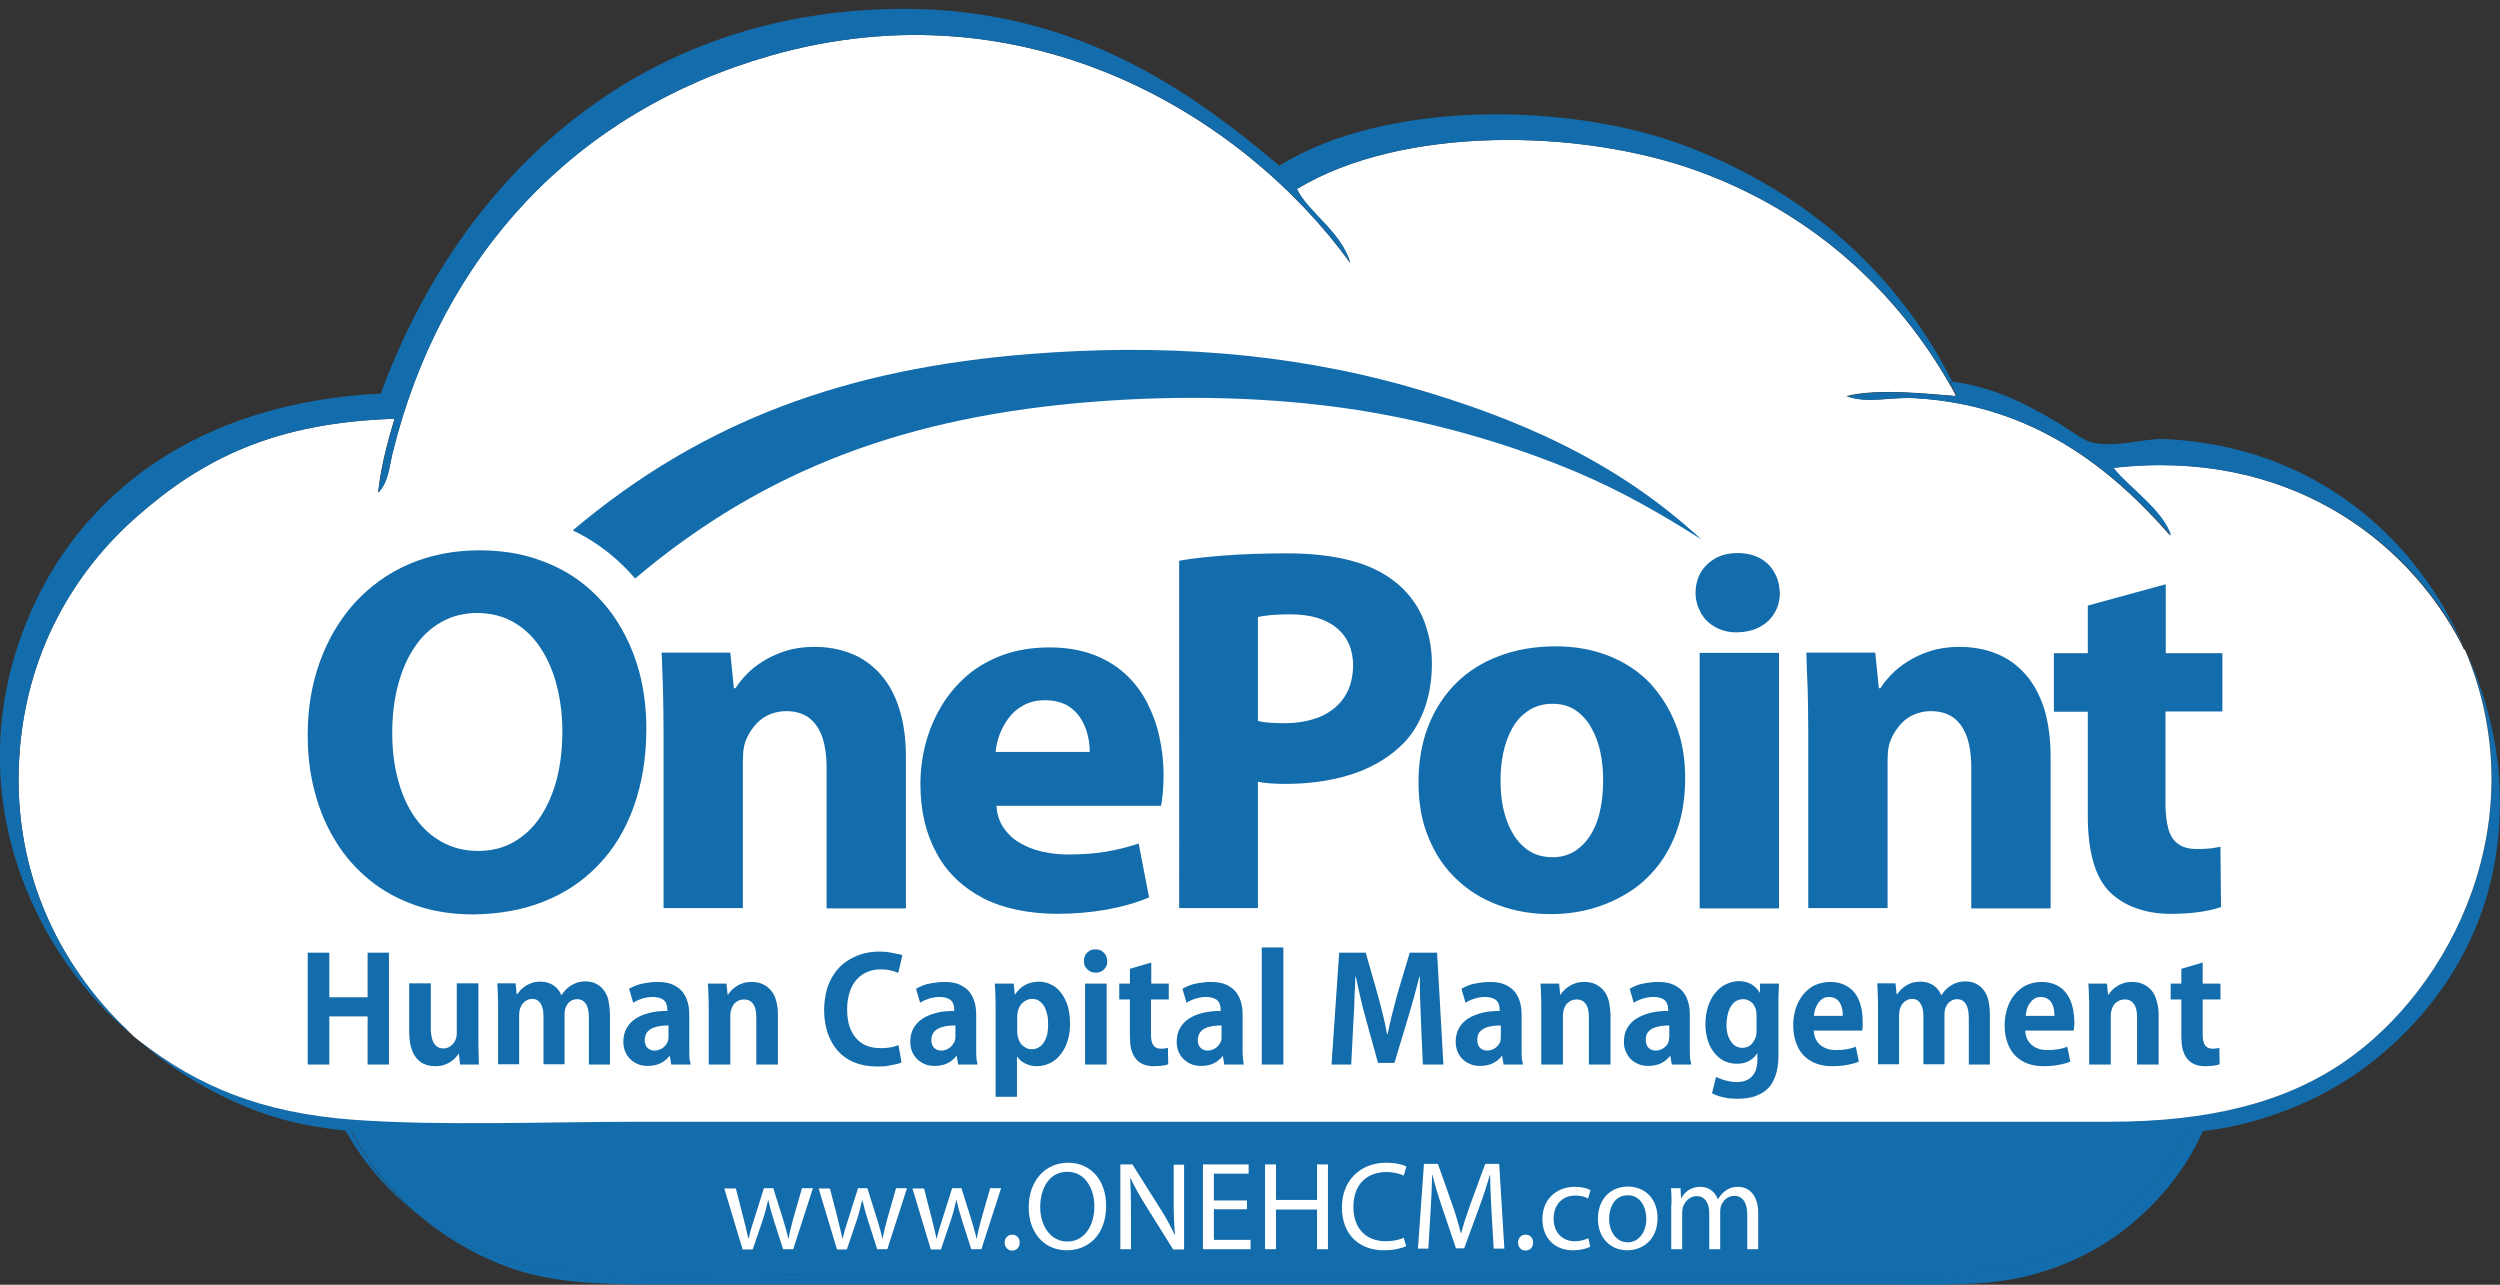 <svg xmlns="http://www.w3.org/2000/svg" version="1" viewBox="0 0 914 469.7">
  <rect x="0" y="0" width="914" height="469.7" fill="#333333" stroke="none"/>
  <switch>
    <g>
      <g fill="#136CAB">
        <path d="M812.8 370.2c2.2 36.2-14.5 61.8-34.5 78.1-10.5 8.5-23.3 14.9-37.9 18.4-15.5 3.7-33.2 2.9-53.4 2.9H237.8c-19.2 0-36.1-.8-50.5-5.8-12.9-4.5-25.7-11.8-36.6-21.7.6.5 1.1.9 1.7 1.4 15.9 12.3 33.4 19.9 59.7 21.8 24.8 1.8 53.2.6 81.6.6h410.1c27.8 0 49-5.3 65.5-16.7 30.4-20.8 53.9-68.3 33.9-115.5 4.5 9.3 8.7 22.6 9.6 36.5z"/>
        <path d="M803.2 333.8c20 47.2-3.5 94.6-33.9 115.5-16.5 11.3-37.7 16.7-65.5 16.7H293.7c-28.4 0-56.8 1.3-81.6-.6-26.3-1.9-43.8-9.5-59.7-21.8-.6-.4-1.2-.9-1.7-1.4-20.1-18.2-34.2-44.8-32.3-77.7 1.6-29.7 15.5-52.6 32.7-67.8 18.3-16.1 38.5-26.5 72.4-27.6-1.9 6.5-3.8 13.1-4.6 20.7 2.9-2.8 3.2-7.5 4-10.9 13.7-55.8 51.3-95.8 105.7-111.4 72.3-20.7 132.9 17.1 162.6 58-2.6-8.9-11.8-14.2-14.9-20.7 29.3-17.8 79.2-17 112-5.2 31.7 11.4 55.4 33.1 70.6 59.4.6 1 1.2 2.1 1.8 3.2-.1.5.2.5.6.6-7.7-.6-21.8-2.3-31 0 5.5 2.1 12.4.2 19 .6 33 1.8 55 19.4 71.8 38.5-2-7-12.2-13.8-16.1-19 48.2-5.5 82.2 19.6 97.6 49.4.1.5.3.9.6 1.5z"/>
        <path d="M803.2 333.7c-.2-.5-.5-1-.7-1.4-15.5-29.8-49.4-54.9-97.6-49.4 3.9 5.1 14.1 12 16.1 19-16.8-19.1-38.8-36.7-71.8-38.5-6.6-.4-13.5 1.6-19-.6 9.2-2.3 23.3-.6 31 0-.3 0-.7-.1-.6-.6-.6-1.1-1.2-2.1-1.8-3.2l.8-.5c12.1 1.9 20.1 6 29.3 11.5 3.4 2 7.4 5.3 10.3 5.7 6.9 1.1 14.1-1.4 19.5-1.1 42 2.1 71 27.4 84.5 59.1z"/>
        <path d="M659.6 258.6l-.8.5c-15.2-26.4-38.9-48-70.6-59.4-32.8-11.9-82.7-12.6-112 5.2 3.1 6.5 12.3 11.8 14.9 20.7-29.6-40.9-90.3-78.7-162.6-58-54.4 15.6-92 55.7-105.7 111.4-.8 3.4-1.1 8.1-4 10.9.8-7.6 2.7-14.1 4.6-20.7-33.9 1.1-54.1 11.4-72.4 27.6-17.2 15.2-31.1 38.1-32.7 67.8-1.8 32.9 12.2 59.5 32.3 77.7-27.9-22.6-49.6-67.7-30.4-115.8 14.7-36.9 48.9-61.9 99.4-64.3C239.9 206.9 285 159 356.3 154.8c52.3-3.1 86.5 19.5 114.9 43.7 29.5-18.5 81.7-18 114.9-5.2 33.6 12.8 58.6 35.7 73.5 65.3z"/>
      </g>
      <path fill="#136CAB" d="M913.7 285.1c2.9 47.2-18.9 80.8-45 102-13.7 11.1-30.5 19.4-49.5 24-20.2 4.9-43.3 3.7-69.7 3.7H163c-25.1 0-47.2-1-66-7.5-16.9-5.8-33.5-15.4-47.8-28.3.7.6 1.5 1.2 2.3 1.8 20.8 16 43.7 26 78 28.5 32.4 2.4 69.5.7 106.5.7h535.5c36.2 0 63.9-7 85.5-21.8 39.7-27.2 70.4-89.2 44.3-150.7 5.8 12.2 11.3 29.5 12.4 47.6z"/>
      <path fill="#FFF" d="M901.2 237.6c26.1 61.6-4.5 123.5-44.3 150.7-21.6 14.8-49.3 21.8-85.5 21.8H235.9c-37 0-74.1 1.6-106.5-.7-34.3-2.5-57.2-12.5-78-28.5-.8-.6-1.5-1.2-2.3-1.8C23 355.4 4.6 320.5 7 277.6c2.1-38.8 20.2-68.6 42.7-88.5 23.9-21.1 50.2-34.6 94.5-36-2.5 8.5-4.9 17.1-6 27 3.8-3.7 4.2-9.8 5.2-14.2 17.9-72.8 66.9-125.1 138-145.5 94.3-27 173.6 22.4 212.2 75.7-3.4-11.6-15.5-18.5-19.5-27 38.3-23.2 103.4-22.2 146.2-6.7 41.4 14.9 72.4 43.2 92.2 77.6.8 1.4 1.6 2.7 2.3 4.1-.1.6.3.7.7.7-10.1-.7-28.5-3-40.5 0 7.2 2.8 16.2.3 24.7.7 43.1 2.4 71.8 25.3 93.7 50.3-2.6-9.1-15.9-18.1-21-24.8 63-7.2 107.3 25.5 127.5 64.5.3.6.6 1.2.9 1.9.4.1.4.2.4.2z"/>
      <path fill="#136CAB" d="M901.2 237.5c-.3-.6-.6-1.3-.9-1.9-20.2-39-64.5-71.7-127.5-64.5 5.1 6.7 18.4 15.6 21 24.8-22-24.9-50.6-47.9-93.7-50.3-8.6-.5-17.6 2-24.7-.7 12-3 30.4-.7 40.5 0-.4 0-.9-.1-.7-.7-.7-1.4-1.5-2.8-2.3-4.1l1.1-.6c15.8 2.4 26.2 7.9 38.3 15 4.4 2.6 9.6 6.9 13.5 7.5 9 1.5 18.4-1.8 25.5-1.5 54.4 2.5 92.3 35.6 109.9 77z"/>
      <path fill="#136CAB" d="M713.7 139.4l-1.1.6c-19.8-34.5-50.8-62.7-92.2-77.6-42.9-15.5-108-16.5-146.2 6.7 4 8.5 16.1 15.4 19.5 27C455.1 42.8 375.8-6.6 281.5 20.4c-71.1 20.4-120.1 72.7-138 145.5-1.1 4.5-1.5 10.6-5.2 14.2 1.1-9.9 3.5-18.5 6-27-44.3 1.4-70.6 14.9-94.5 36C27.2 209 9.1 238.9 7 277.6c-2.4 42.9 16 77.7 42.2 101.5-36.5-29.5-64.8-88.4-39.7-151.2 19.2-48.1 63.8-80.8 129.7-84C165.7 71.7 224.6 9.1 317.7 3.6c68.3-4 112.9 25.5 150 57 38.6-24.1 106.7-23.6 150-6.7 43.9 17 76.5 46.9 96 85.5z"/>
      <g>
        <g fill="#136CAB">
          <path d="M812.5 238.7v21.4h-20.8v33.8c0 3.8.4 6.8 1.1 9.3.7 2.4 1.9 4.2 3.6 5.4 1.7 1.2 3.9 1.8 6.8 1.8 1.3 0 2.5 0 3.4-.1 1-.1 1.9-.1 2.7-.3.8-.1 1.7-.3 2.5-.4l.2 22c-1.9.7-4.4 1.3-7.7 1.8s-6.9.7-11 .7c-4.7 0-8.9-.8-12.7-2.2-3.8-1.4-6.8-3.4-9.3-5.8-2.7-2.8-4.7-6.4-6-11-1.3-4.6-2-10.1-2-16.7v-38.2h-12.4v-21.4h12.4v-17.4l28.5-7.8v25.2h20.7zM811.8 359.6v5.8h-6.5v12.9c0 1.8.3 3.1.9 3.9.6.8 1.5 1.2 2.6 1.2.5 0 1 0 1.4-.1.4 0 .8-.1 1.2-.2l.1 6c-.5.2-1.3.4-2.2.5-.9.1-1.9.2-3.1.2-1.4 0-2.6-.2-3.6-.6-1-.4-1.8-.9-2.4-1.5-.6-.6-1.1-1.3-1.5-2.1-.4-.8-.6-1.5-.8-2.3-.2-.8-.3-1.6-.3-2.3 0-.7-.1-1.4-.1-1.9v-13.7h-3.9v-5.8h3.9v-5.4l7.8-2.3v7.7h6.5zM789.2 371v18.2h-7.9v-17.3c0-1.2-.1-2.3-.4-3.3-.3-1-.8-1.7-1.4-2.3-.7-.6-1.6-.9-2.7-.9-.5 0-1.1.1-1.7.3-.6.2-1.1.6-1.7 1-.5.5-.9 1.1-1.2 1.9-.3.8-.5 1.7-.5 2.9v17.7h-7.9v-20.7c0-1.7 0-3.3-.1-4.8 0-1.5-.1-2.8-.2-4.1h6.8l.4 4h.2c.3-.5.8-1.1 1.3-1.6.5-.6 1.2-1 1.9-1.5s1.5-.8 2.4-1.1c.9-.3 1.9-.4 3-.4 1.4 0 2.6.2 3.8.7 1.2.5 2.2 1.2 3.1 2.2.9 1 1.6 2.2 2 3.8.5 1.5.8 3.3.8 5.3zM758.4 373.6c0 .6 0 1.1-.1 1.7 0 .5-.1 1-.2 1.5h-17.7c.1 1.2.3 2.3.8 3.2.5.9 1 1.6 1.8 2.2.7.6 1.6 1 2.5 1.3.9.3 2 .4 3 .4 1.4 0 2.8-.1 4-.3 1.2-.2 2.3-.5 3.3-.9l1.1 5.4c-.8.4-1.7.7-2.8.9-1 .3-2.1.4-3.2.6-1.2.1-2.3.2-3.6.2-3.1 0-5.7-.6-7.8-1.8-2.1-1.2-3.8-2.9-4.9-5.2-1.1-2.2-1.7-4.9-1.7-8 0-1.7.2-3.4.6-4.9.4-1.6.9-3 1.7-4.3.7-1.3 1.7-2.5 2.8-3.5 1.1-1 2.4-1.8 3.8-2.3 1.4-.5 3-.8 4.7-.8 2.4 0 4.5.6 6.3 1.7 1.8 1.1 3.1 2.8 4.1 4.9.9 2.1 1.4 4.8 1.5 8zm-7.3-2.3c0-.8-.1-1.6-.2-2.4-.2-.8-.4-1.5-.8-2.2-.4-.7-.9-1.2-1.6-1.6-.7-.4-1.5-.6-2.4-.6-1 0-1.8.2-2.4.7-.7.4-1.2 1-1.7 1.7s-.8 1.4-1 2.2c-.2.8-.4 1.6-.4 2.3h10.5zM749.7 276.9v55.2h-29v-51.8c0-4-.5-7.6-1.5-10.6s-2.6-5.4-4.7-7.1c-2.2-1.7-5-2.6-8.5-2.6-2.7 0-5 .6-7 1.6s-3.6 2.4-4.9 4.1c-1.3 1.6-2.3 3.4-3 5.2-.4 1-.6 2.1-.8 3.3-.1 1.2-.2 2.6-.2 3.9V332h-29v-63.6c0-5.8-.1-11.2-.2-16.1-.2-4.9-.4-9.5-.5-13.7h25.2l1.3 13h.6c.9-1.6 2.3-3.2 3.9-4.9 1.7-1.8 3.7-3.4 6.1-4.9 2.4-1.5 5.1-2.8 8.3-3.8 3.1-1 6.7-1.5 10.6-1.5 4.8 0 9.2.8 13.3 2.4 4.1 1.6 7.6 4.1 10.6 7.4 3 3.3 5.3 7.5 7 12.6 1.6 5.2 2.4 11.2 2.4 18zM727.5 371.2v18h-7.7v-16.8c0-1.4-.1-2.7-.4-3.7-.3-1.1-.7-1.9-1.4-2.5-.6-.6-1.5-.9-2.5-.9-.5 0-1.1.1-1.6.3-.5.2-1 .6-1.5 1-.4.5-.8 1.1-1.1 1.8-.3.7-.4 1.6-.4 2.7v18h-7.7v-17.5c0-1.2-.1-2.3-.4-3.2-.3-1-.7-1.7-1.3-2.3-.6-.6-1.4-.9-2.5-.9-.5 0-1.1.1-1.7.4-.6.3-1.1.6-1.5 1.1-.5.5-.8 1.1-1.1 1.9-.3.7-.4 1.6-.4 2.6v17.9h-7.7v-20.7c0-1.7 0-3.3-.1-4.8 0-1.5-.1-2.8-.2-4.1h6.7l.4 4h.2c.4-.5.8-1.1 1.3-1.6s1.1-1 1.8-1.5c.7-.4 1.5-.8 2.4-1.1.9-.3 1.9-.4 3-.4 1.2 0 2.3.2 3.3.6 1 .4 1.9 1 2.6 1.7.7.7 1.3 1.6 1.7 2.6h.1c.8-1.2 1.7-2.2 2.6-2.9.9-.7 1.9-1.2 2.9-1.6 1-.3 2.1-.5 3.2-.5 1.3 0 2.5.2 3.6.7 1.1.5 2.1 1.2 2.9 2.2.8 1 1.5 2.2 1.9 3.8.4 1.8.6 3.6.6 5.7zM681 373.6v1.7c0 .5-.1 1-.2 1.5h-17.7c.1 1.2.3 2.3.8 3.2.4.9 1 1.6 1.8 2.2.7.6 1.6 1 2.5 1.3 1 .3 2 .4 3 .4 1.4 0 2.8-.1 4-.3 1.2-.2 2.3-.5 3.3-.9l1.1 5.4c-.8.4-1.7.7-2.8.9-1 .3-2.1.4-3.2.6-1.2.1-2.3.2-3.6.2-3.1 0-5.7-.6-7.8-1.8-2.1-1.2-3.8-2.9-4.9-5.2-1.1-2.2-1.7-4.9-1.7-8 0-1.7.2-3.4.6-4.9.4-1.6.9-3 1.7-4.3.7-1.3 1.7-2.5 2.8-3.5 1.1-1 2.3-1.8 3.8-2.3 1.4-.5 3-.8 4.7-.8 2.4 0 4.5.6 6.3 1.7 1.8 1.1 3.2 2.8 4.1 4.9.9 2.1 1.4 4.8 1.4 8zm-7.3-2.3c0-.8 0-1.6-.2-2.4-.2-.8-.4-1.5-.8-2.2-.4-.7-.9-1.2-1.6-1.6s-1.5-.6-2.4-.6c-.9 0-1.8.2-2.4.7-.7.4-1.2 1-1.7 1.7-.4.7-.8 1.4-1 2.2-.2.8-.4 1.6-.4 2.3h10.5zM621.4 238.7h29v93.4h-29zM643.5 359.6h6.9c0 .7-.1 1.5-.1 2.3 0 .9-.1 1.8-.1 2.9v20.4c0 1 0 2.1-.1 3.2-.1 1.2-.3 2.4-.6 3.6-.3 1.2-.8 2.4-1.4 3.6-.6 1.1-1.5 2.2-2.6 3.1-1.1.9-2.5 1.6-4.2 2.2-1.7.5-3.7.8-6.1.8-1.2 0-2.3-.1-3.4-.2-1.1-.2-2.2-.4-3.2-.7-1-.3-1.9-.7-2.7-1.1l1.5-6c.6.3 1.3.6 2.1.9.8.3 1.7.5 2.6.7.9.2 1.9.3 3 .3 1.5 0 2.8-.3 3.9-.9 1.1-.6 2-1.5 2.6-2.7.6-1.2.9-2.8.9-4.7v-2.2h-.1c-.7 1.2-1.8 2.1-3 2.8-1.3.7-2.7 1-4.4 1-1.8 0-3.4-.4-4.8-1.1-1.4-.7-2.6-1.8-3.6-3.1s-1.8-2.8-2.3-4.6c-.5-1.7-.8-3.6-.8-5.7 0-2.4.4-4.6 1-6.6.7-1.9 1.5-3.6 2.7-4.9 1.1-1.4 2.4-2.4 3.9-3.1 1.5-.7 3-1.1 4.7-1.1 1.2 0 2.3.2 3.3.6 1 .3 1.8.9 2.5 1.5s1.3 1.3 1.7 2.1h.1l.1-3.3zm-1.3 17.3v-5.7c0-1.3-.2-2.3-.7-3.2-.4-.9-1-1.6-1.8-2-.7-.5-1.6-.7-2.5-.7-1.2 0-2.2.4-3.1 1.1-.9.8-1.6 1.8-2.1 3.2-.5 1.4-.7 3-.8 4.9 0 1.7.2 3.3.7 4.5.5 1.3 1.2 2.3 2 3 .9.7 1.9 1.1 3.2 1.1.5 0 1-.1 1.6-.3.6-.2 1.1-.5 1.6-1s.9-1.1 1.3-1.9c.4-.8.6-1.8.6-3zM650.7 216.7c0 2.7-.6 5.2-1.9 7.3-1.2 2.2-3 3.9-5.4 5.2-2.4 1.3-5.1 1.9-8.4 2-3.1 0-5.7-.7-8-2s-4-3-5.2-5.2c-1.2-2.2-1.9-4.6-1.9-7.3 0-2.8.7-5.2 1.9-7.4 1.3-2.2 3.1-3.9 5.4-5.2 2.3-1.3 5-1.9 8.2-1.9 3.1 0 5.8.7 8.1 1.9 2.3 1.3 4 3 5.2 5.2 1.3 2.2 1.9 4.6 2 7.4zM618.3 389.2h-7.1l-.5-3.1h-.2c-.6.8-1.3 1.4-2.1 2-.8.5-1.7 1-2.7 1.2-1 .3-2 .4-3.1.4-1.4 0-2.6-.2-3.7-.7-1.1-.5-2-1.1-2.8-1.9-.8-.8-1.3-1.8-1.8-2.8-.4-1.1-.6-2.2-.6-3.4 0-1.9.4-3.6 1.2-5 .8-1.4 1.9-2.6 3.4-3.5 1.4-.9 3.2-1.6 5.1-2.1 2-.5 4.1-.7 6.5-.7 0-1-.1-1.9-.4-2.6-.3-.8-.8-1.4-1.6-1.8-.8-.4-1.9-.7-3.3-.7s-2.7.2-4 .6c-1.3.4-2.4.9-3.3 1.5l-1.5-5.1c.7-.4 1.5-.8 2.5-1.2 1-.4 2.2-.7 3.5-.9 1.3-.2 2.7-.4 4.3-.4 2.3 0 4.2.3 5.7 1s2.7 1.6 3.6 2.7c.9 1.2 1.5 2.5 1.9 4 .4 1.5.5 3 .5 4.7v13.5c0 .8.1 1.6.1 2.4.3.6.3 1.3.4 1.9zm-8-10.1v-4.2c-1.1 0-2.1.1-3.1.2-1 .2-1.9.4-2.8.8-.8.4-1.5.9-2 1.6-.5.7-.7 1.6-.7 2.6s.2 1.7.5 2.3c.3.6.8 1 1.4 1.3.6.3 1.2.4 1.8.4.5 0 1-.1 1.6-.3.6-.2 1.1-.5 1.6-.9s.9-.9 1.3-1.6c.2-.5.3-1.3.4-2.2zM612.7 265c2.3 5.8 3.4 12.3 3.4 19.4 0 6.8-.9 12.9-2.7 18.3-1.8 5.4-4.3 10.1-7.4 14-3.2 4-6.8 7.3-11 9.8-4.2 2.6-8.7 4.5-13.4 5.8-4.8 1.3-9.7 1.9-14.7 1.9-6.9 0-13.2-1.1-19.1-3.3-5.9-2.2-11-5.3-15.3-9.5-4.4-4.1-7.8-9.2-10.2-15.1-2.5-5.9-3.7-12.7-3.7-20.3 0-7.6 1.2-14.5 3.6-20.6 2.4-6.1 5.8-11.3 10.2-15.7 4.4-4.3 9.6-7.6 15.8-9.9 6.1-2.3 13-3.5 20.6-3.5 7.1 0 13.6 1.2 19.4 3.5 5.8 2.3 10.8 5.6 15 9.9 4 4.4 7.2 9.4 9.5 15.3zm-26.6 20.2c0-3.5-.3-6.9-1-10.2-.7-3.3-1.8-6.3-3.3-8.9-1.5-2.7-3.4-4.8-5.7-6.4-2.4-1.6-5.2-2.4-8.5-2.4-3.4 0-6.4.9-8.8 2.5-2.4 1.6-4.4 3.7-5.9 6.4s-2.6 5.7-3.3 9c-.7 3.3-1 6.7-1 10.2 0 5.4.7 10.2 2.2 14.4 1.5 4.2 3.6 7.5 6.4 9.9 2.8 2.5 6.3 3.7 10.5 3.7 3.9 0 7.1-1.2 9.9-3.6 2.8-2.3 4.9-5.6 6.4-9.8 1.4-4.2 2.1-9.1 2.1-14.8zM622 197.2c-15-9.5-29.1-17.6-45.6-24.6-25.4-10.7-52.9-18.4-80.1-22.7-31.7-4.9-64.9-5.5-96.8-3-67.1 5.3-119.5 24.2-167.3 64.6-2.8-3.3-5.9-6.3-9.2-9-4.2-3.4-8.8-6.3-13.6-8.6 47.8-40.3 100.3-59.2 167.4-64.5 47-3.7 93.2-.8 138.6 12.1 39.8 11.4 75.8 27.2 106.6 55.7zM588.8 371v18.2h-7.9v-17.3c0-1.2-.1-2.3-.4-3.3-.3-1-.8-1.7-1.4-2.3-.7-.6-1.6-.9-2.7-.9-.5 0-1.1.1-1.7.3-.6.2-1.1.6-1.6 1-.5.5-.9 1.1-1.2 1.9-.3.8-.5 1.7-.5 2.9v17.7h-7.9v-20.7c0-1.7 0-3.3-.1-4.8 0-1.5-.1-2.8-.2-4.1h6.8l.4 4h.2c.3-.5.7-1.1 1.3-1.6.5-.6 1.2-1 1.9-1.5s1.5-.8 2.4-1.1c.9-.3 1.9-.4 3-.4 1.4 0 2.6.2 3.8.7 1.2.5 2.2 1.2 3.1 2.2.9 1 1.5 2.2 2 3.8.4 1.5.6 3.3.7 5.3zM556.8 389.2h-7.1l-.5-3.1h-.2c-.6.8-1.2 1.4-2.1 2-.8.5-1.7 1-2.7 1.2-1 .3-2 .4-3.1.4-1.4 0-2.6-.2-3.7-.7-1.1-.5-2-1.1-2.8-1.9-.8-.8-1.4-1.8-1.8-2.8-.4-1.1-.6-2.2-.6-3.4 0-1.9.4-3.6 1.2-5 .8-1.4 1.9-2.6 3.3-3.5 1.4-.9 3.2-1.6 5.1-2.1 2-.5 4.1-.7 6.5-.7 0-1-.1-1.9-.4-2.6-.3-.8-.8-1.4-1.6-1.8-.8-.4-1.9-.7-3.3-.7s-2.7.2-3.9.6c-1.3.4-2.4.9-3.3 1.5l-1.5-5.1c.7-.4 1.5-.8 2.5-1.2 1-.4 2.2-.7 3.5-.9 1.3-.2 2.8-.4 4.3-.4 2.3 0 4.2.3 5.7 1s2.7 1.6 3.6 2.7c.9 1.2 1.5 2.5 1.9 4 .4 1.5.5 3 .5 4.7v13.5c0 .8.1 1.6.1 2.4.2.6.3 1.3.4 1.9zm-8.1-10.1v-4.2c-1.1 0-2.1.1-3.1.2-1 .2-2 .4-2.8.8-.8.4-1.5.9-2 1.6-.5.7-.7 1.6-.7 2.6s.2 1.7.5 2.3c.3.6.8 1 1.4 1.3.6.3 1.2.4 1.8.4.5 0 1-.1 1.6-.3.6-.2 1.1-.5 1.6-.9s.9-.9 1.3-1.6c.3-.5.4-1.3.4-2.2zM525.4 348.3l2.3 40.9h-7.5l-.7-15.9c-.1-2.7-.2-5.4-.3-8.2-.1-2.7-.1-5.4-.1-8h-.2c-.4 1.6-.8 3.3-1.3 5-.4 1.7-.9 3.4-1.4 5.1-.5 1.7-.9 3.3-1.4 4.8l-5 16.6h-6l-4.5-16.3c-.4-1.6-.9-3.2-1.3-4.9-.4-1.7-.8-3.4-1.2-5.2-.4-1.7-.7-3.5-1.1-5.1h-.2c0 1.7-.1 3.5-.2 5.4-.1 1.9-.2 3.7-.2 5.6-.1 1.9-.2 3.6-.3 5.3l-.8 15.8h-7.2l2.8-40.9h9.7l4.4 15.4c.7 2.5 1.3 4.9 1.9 7.3.6 2.4 1.1 4.8 1.5 7.1h.2c.5-2.3 1-4.7 1.6-7.1.6-2.4 1.3-4.9 1.9-7.3l4.6-15.4h10z"/>
          <path d="M523.5 242.6c0 6.3-1 12.1-3 17.3-2 5.2-4.9 9.7-8.8 13.2-5 4.6-11.1 8-18.2 10.2-7.1 2.2-15 3.3-23.7 3.3-1.9 0-3.7-.1-5.4-.2-1.6-.1-3.2-.3-4.5-.6V332h-28.8V205c4.4-.8 9.9-1.4 16.4-1.9 6.5-.5 14.1-.8 23-.8s16.7.9 23.2 2.6c6.5 1.7 11.9 4.3 16.2 7.7 4.3 3.3 7.6 7.5 10 12.6 2.3 5.3 3.6 11 3.6 17.4zm-31.9 12.1c2-3.1 3-6.8 3.1-11.2 0-6-2-10.6-6-13.9-3.9-3.3-9.6-5-17-5-2.9 0-5.3.1-7.3.3-2 .2-3.5.4-4.5.7v38c1.2.3 2.6.5 4.1.6 1.6.1 3.4.2 5.6.2 5.2 0 9.6-.9 13.4-2.5 3.7-1.7 6.6-4.1 8.6-7.2zM461.3 346.4h7.9v42.8h-7.9zM454.7 389.2h-7.1l-.5-3.1h-.1c-.6.8-1.3 1.4-2.1 2-.8.5-1.7 1-2.7 1.2-1 .3-2 .4-3.1.4-1.4 0-2.6-.2-3.7-.7-1.1-.5-2-1.1-2.8-1.9s-1.4-1.8-1.8-2.8c-.4-1.1-.6-2.2-.6-3.4 0-1.9.4-3.6 1.2-5 .8-1.4 1.9-2.6 3.3-3.5 1.4-.9 3.1-1.6 5.1-2.1 2-.5 4.1-.7 6.5-.7 0-1-.1-1.9-.4-2.6-.3-.8-.8-1.4-1.6-1.8-.8-.4-1.9-.7-3.3-.7s-2.7.2-3.9.6c-1.3.4-2.4.9-3.3 1.5l-1.5-5.1c.7-.4 1.5-.8 2.5-1.2 1-.4 2.2-.7 3.5-.9 1.3-.2 2.7-.4 4.3-.4 2.3 0 4.2.3 5.7 1s2.7 1.6 3.6 2.7c.9 1.2 1.5 2.5 1.9 4 .4 1.5.5 3 .5 4.7v13.5c0 .8.1 1.6.2 2.4 0 .6.1 1.3.2 1.9zm-8.1-10.1v-4.2c-1.1 0-2.1.1-3.1.2-1 .2-2 .4-2.8.8-.8.4-1.5.9-2 1.6-.5.7-.7 1.6-.8 2.6 0 1 .2 1.7.5 2.3.4.6.8 1 1.4 1.3.6.3 1.2.4 1.8.4.5 0 1-.1 1.6-.3.6-.2 1.1-.5 1.6-.9s.9-.9 1.3-1.6c.4-.5.5-1.3.5-2.2zM427.3 359.6v5.8h-6.5v12.9c0 1.8.3 3.1.9 3.9.6.8 1.4 1.2 2.7 1.2.5 0 1 0 1.4-.1.4 0 .8-.1 1.2-.2l.1 6c-.5.2-1.3.4-2.2.5-.9.1-1.9.2-3.1.2-1.4 0-2.6-.2-3.6-.6-1-.4-1.8-.9-2.4-1.5-.6-.6-1.1-1.3-1.5-2.1-.4-.8-.6-1.5-.8-2.3-.2-.8-.3-1.6-.3-2.3 0-.7-.1-1.4-.1-1.9v-13.7h-3.9v-5.8h3.9v-5.4l7.8-2.3v7.7h6.4zM425.4 283.2c0 2.5-.1 4.8-.3 6.8-.2 2-.4 3.6-.6 4.6h-60.2c.2 3 1 5.6 2.5 7.9 1.5 2.2 3.4 4.1 5.8 5.5 2.4 1.5 5.2 2.6 8.2 3.3 3.1.7 6.3 1.1 9.7 1.1 4.9 0 9.5-.3 13.7-1 4.2-.7 8.2-1.7 12.1-3l3.8 19.7c-4.8 2-10.1 3.5-15.8 4.5-5.7 1-11.7 1.5-18 1.5-10.6-.1-19.6-2-27-5.8-7.4-3.9-13.1-9.3-16.9-16.4-3.9-7.1-5.9-15.5-5.9-25.3 0-4.8.6-9.6 1.8-14.3 1.2-4.7 3-9.2 5.5-13.5 2.4-4.2 5.5-8 9.3-11.4 3.7-3.3 8.2-5.9 13.2-7.8 5.1-1.9 10.9-2.9 17.4-2.9 6 0 11.3.9 15.9 2.6 4.6 1.7 8.5 4.1 11.8 7.1 3.3 3 5.9 6.5 8 10.5 2 4 3.6 8.2 4.5 12.7 1 4.4 1.5 9 1.5 13.6zm-27-8.4c0-1.8-.2-3.8-.7-5.9-.5-2.1-1.3-4.2-2.5-6.1-1.2-2-2.9-3.6-5-4.9-2.2-1.2-4.9-1.9-8.2-1.9-3.1 0-5.7.7-7.9 1.9s-4 2.8-5.4 4.7c-1.4 1.9-2.5 4-3.3 6.1-.8 2.2-1.2 4.2-1.4 6.2h34.4zM396.7 359.6h7.9v29.6h-7.9zM404.3 349.3c.3.6.5 1.4.5 2.2 0 .9-.2 1.6-.6 2.2-.4.6-.9 1.1-1.5 1.4-.6.4-1.4.5-2.2.5-.8 0-1.6-.2-2.2-.6-.6-.4-1.1-.9-1.5-1.5-.4-.6-.5-1.4-.5-2.2 0-.8.2-1.6.5-2.2.4-.6.9-1.1 1.5-1.5.6-.4 1.4-.5 2.2-.5.9 0 1.6.2 2.2.5.8.6 1.3 1.1 1.6 1.7zM391.2 374.1c0 2.2-.2 4.1-.7 5.8-.5 1.7-1.1 3.2-1.9 4.4-.8 1.2-1.7 2.3-2.7 3.1-1 .8-2.1 1.4-3.3 1.8-1.2.4-2.4.6-3.6.6-1.1 0-2.1-.2-3-.5-.9-.3-1.7-.7-2.4-1.2s-1.2-1.1-1.7-1.8h-.1V401H364v-31.8c0-1.9 0-3.7-.1-5.2 0-1.6-.1-3.1-.2-4.4h6.9l.4 4h.1c1-1.5 2.2-2.7 3.7-3.5 1.5-.8 3.2-1.2 5.1-1.2 1.6 0 3.1.4 4.5 1.1 1.4.7 2.6 1.7 3.6 3.1 1 1.3 1.8 2.9 2.4 4.8.5 1.9.8 3.9.8 6.2zm-8 .3c0-1.3-.1-2.5-.4-3.7-.3-1.1-.6-2.1-1.1-2.9-.5-.8-1.1-1.4-1.8-1.9s-1.6-.7-2.6-.7-1.9.3-2.8.9c-.8.6-1.5 1.3-1.9 2.3-.5 1-.7 2.1-.7 3.3v5.5c0 1.1.2 2 .5 2.8.3.8.7 1.5 1.2 2s1.1.9 1.7 1.2c.6.3 1.3.4 1.9.4 1 0 1.9-.2 2.6-.7.8-.5 1.4-1.1 1.9-1.9.5-.8.9-1.8 1.2-2.9.2-1.2.3-2.4.3-3.7zM357.4 389.2h-7.1l-.5-3.1h-.2c-.6.8-1.3 1.4-2.1 2-.8.5-1.7 1-2.7 1.2-1 .3-2 .4-3.1.4-1.4 0-2.6-.2-3.7-.7-1.1-.5-2-1.1-2.8-1.9-.8-.8-1.4-1.8-1.8-2.8-.4-1.1-.6-2.2-.6-3.4 0-1.9.4-3.6 1.2-5 .8-1.4 1.9-2.6 3.3-3.5 1.4-.9 3.1-1.6 5.1-2.1 2-.5 4.1-.7 6.5-.7 0-1-.1-1.9-.4-2.6-.3-.8-.8-1.4-1.6-1.8-.8-.4-1.9-.7-3.3-.7s-2.7.2-3.9.6c-1.3.4-2.4.9-3.3 1.5l-1.5-5.1c.7-.4 1.5-.8 2.5-1.2 1-.4 2.2-.7 3.5-.9 1.3-.2 2.7-.4 4.3-.4 2.3 0 4.2.3 5.7 1s2.7 1.6 3.6 2.7c.9 1.2 1.5 2.5 1.9 4 .4 1.5.5 3 .5 4.7v13.5c0 .8.1 1.6.1 2.4.2.6.3 1.3.4 1.9zm-8.1-10.1v-4.2c-1.1 0-2.1.1-3.2.2-1 .2-1.9.4-2.8.8-.8.4-1.5.9-2 1.6-.5.7-.7 1.6-.8 2.6 0 1 .2 1.7.5 2.3.3.6.8 1 1.4 1.3.6.3 1.2.4 1.8.4.5 0 1-.1 1.6-.3.6-.2 1.1-.5 1.6-.9s.9-.9 1.3-1.6c.4-.5.6-1.3.6-2.2zM331.2 276.9v55.2h-29v-51.8c0-4-.5-7.6-1.5-10.6s-2.6-5.4-4.7-7.1c-2.2-1.7-5-2.6-8.5-2.6-2.7 0-5 .6-7 1.6s-3.6 2.4-4.9 4.1c-1.3 1.6-2.3 3.4-3 5.2-.4 1-.6 2.1-.8 3.3-.1 1.2-.2 2.6-.2 3.9V332h-29v-63.6c0-5.8-.1-11.2-.2-16.1-.2-4.9-.3-9.5-.5-13.7H267l1.3 13h.6c1-1.6 2.3-3.2 3.9-4.9 1.7-1.8 3.7-3.4 6.1-4.9 2.4-1.5 5.1-2.8 8.3-3.8 3.1-1 6.6-1.5 10.6-1.5 4.8 0 9.2.8 13.3 2.4 4.1 1.6 7.6 4.1 10.6 7.4 3 3.3 5.4 7.5 7 12.6 1.7 5.2 2.5 11.2 2.5 18zM329.9 349.3l-1.5 6.4c-.8-.4-1.7-.7-2.8-.9-1.1-.3-2.3-.4-3.7-.4-1.7 0-3.3.3-4.7.9-1.5.6-2.8 1.5-3.9 2.7-1.1 1.2-2 2.7-2.6 4.5-.6 1.8-1 4-1 6.5 0 3.1.5 5.7 1.5 7.8 1 2.1 2.4 3.7 4.2 4.8 1.8 1.1 4 1.6 6.4 1.6.8 0 1.6 0 2.5-.1.8-.1 1.6-.2 2.3-.4.7-.2 1.4-.4 1.9-.6l1.1 6.3c-.5.3-1.2.5-2.1.7-.9.2-1.9.4-3.1.6-1.2.2-2.5.2-3.9.2-3.1 0-5.8-.5-8.2-1.5-2.4-1-4.4-2.4-6-4.2-1.6-1.8-2.8-4-3.7-6.5-.8-2.5-1.3-5.3-1.3-8.3 0-2.9.4-5.4 1-7.7.7-2.3 1.7-4.3 2.9-6 1.2-1.7 2.7-3.2 4.4-4.3 1.7-1.1 3.5-2 5.5-2.6 2-.6 4.1-.9 6.3-.9 1.5 0 2.8.1 3.9.3 1.1.2 2.1.4 2.8.6.8 0 1.4.2 1.8.5zM284.4 371v18.2h-7.9v-17.3c0-1.2-.1-2.3-.4-3.3-.3-1-.8-1.7-1.4-2.3-.7-.6-1.6-.9-2.7-.9-.5 0-1.1.1-1.7.3-.6.2-1.1.6-1.6 1-.5.5-.9 1.1-1.2 1.9-.3.8-.5 1.7-.5 2.9v17.7h-7.9v-20.7c0-1.7 0-3.3-.1-4.8 0-1.5-.1-2.8-.2-4.1h6.8l.4 4h.2c.3-.5.8-1.1 1.3-1.6.5-.6 1.2-1 1.9-1.5s1.5-.8 2.4-1.1c.9-.3 1.9-.4 3-.4 1.4 0 2.6.2 3.8.7 1.2.5 2.2 1.2 3.1 2.2.9 1 1.6 2.2 2 3.8.5 1.5.7 3.3.7 5.3zM252.5 389.2h-7.1l-.5-3.1h-.2c-.6.8-1.3 1.4-2.1 2-.8.5-1.7 1-2.7 1.2-1 .3-2 .4-3.1.4-1.4 0-2.6-.2-3.7-.7-1.1-.5-2-1.1-2.8-1.9-.8-.8-1.4-1.8-1.8-2.8-.4-1.1-.6-2.2-.6-3.4 0-1.9.4-3.6 1.2-5 .8-1.4 1.9-2.6 3.3-3.5 1.4-.9 3.1-1.6 5.1-2.1 2-.5 4.1-.7 6.5-.7 0-1-.1-1.9-.4-2.6-.3-.8-.8-1.4-1.6-1.8-.8-.4-1.9-.7-3.3-.7s-2.7.2-3.9.6c-1.3.4-2.4.9-3.3 1.5l-1.5-5.1c.7-.4 1.5-.8 2.5-1.2 1-.4 2.2-.7 3.5-.9 1.3-.2 2.7-.4 4.3-.4 2.3 0 4.2.3 5.7 1s2.7 1.6 3.6 2.7c.9 1.2 1.5 2.5 1.9 4 .4 1.5.5 3 .5 4.7v13.5c0 .8.1 1.6.1 2.4.2.6.3 1.3.4 1.9zm-8.1-10.1v-4.2c-1.1 0-2.1.1-3.1.2-1 .2-1.9.4-2.8.8-.8.4-1.5.9-2 1.6-.5.7-.7 1.6-.8 2.6 0 1 .2 1.7.5 2.3.3.6.8 1 1.4 1.3.6.3 1.2.4 1.8.4.5 0 1-.1 1.6-.3.6-.2 1.1-.5 1.6-.9s.9-.9 1.3-1.6c.3-.5.5-1.3.5-2.2zM236.3 266.4c0 10.6-1.6 20.1-4.6 28.5-3 8.4-7.3 15.5-12.9 21.3-5.6 5.9-12.2 10.3-20 13.4-7.7 3.1-16.4 4.6-25.9 4.7-7.6 0-14.6-1.1-20.9-3.3-6.3-2.2-11.9-5.2-16.8-9.2-4.9-4-9.1-8.7-12.4-14.1-3.4-5.5-6-11.5-7.7-18.1-1.8-6.6-2.6-13.6-2.6-21 0-9.7 1.5-18.6 4.5-26.8s7.2-15.3 12.7-21.4c5.5-6 12.1-10.8 19.7-14.1 7.7-3.3 16.3-5.1 25.8-5.1 7.9 0 15.1 1.1 21.6 3.4 6.4 2.2 12.1 5.3 17 9.3 4.9 4 9.1 8.8 12.4 14.2 3.3 5.4 5.9 11.4 7.6 17.9 1.7 6.4 2.5 13.3 2.5 20.4zm-30.7 1c0-5.9-.7-11.4-2-16.6-1.3-5.2-3.3-9.8-5.9-13.8-2.6-4-5.8-7.1-9.7-9.4-3.9-2.3-8.3-3.4-13.3-3.5-5 0-9.4 1.1-13.3 3.3-3.9 2.2-7.2 5.2-9.8 9.2-2.7 3.9-4.7 8.6-6.1 13.9-1.4 5.3-2.1 11.1-2.1 17.4 0 6.3.7 12.2 2.2 17.5 1.4 5.2 3.5 9.8 6.2 13.6 2.7 3.8 6 6.8 9.9 8.9 3.9 2.1 8.2 3.2 13.1 3.2s9.3-1.1 13.1-3.3c3.8-2.2 7.1-5.3 9.7-9.2 2.6-4 4.6-8.6 6-13.9 1.3-5.2 2-11 2-17.3zM223 371.2v18h-7.7v-16.8c0-1.4-.1-2.7-.4-3.7-.3-1.1-.7-1.9-1.4-2.5-.6-.6-1.5-.9-2.5-.9-.5 0-1.1.1-1.6.3-.6.2-1.1.6-1.5 1-.5.5-.8 1.1-1.1 1.8-.3.7-.4 1.6-.4 2.7v18h-7.7v-17.5c0-1.2-.1-2.3-.4-3.2-.3-1-.7-1.7-1.3-2.3-.6-.6-1.4-.9-2.5-.9-.5 0-1.1.1-1.7.4-.6.3-1.1.6-1.5 1.1-.5.5-.8 1.1-1.1 1.9-.3.7-.4 1.6-.4 2.6v17.9h-7.7v-20.7c0-1.7 0-3.3-.1-4.8 0-1.5-.1-2.8-.2-4.1h6.7l.4 4h.2c.4-.5.8-1.1 1.3-1.6s1.1-1 1.8-1.5c.7-.4 1.5-.8 2.4-1.1.9-.3 1.9-.4 3-.4 1.2 0 2.3.2 3.3.6 1 .4 1.9 1 2.6 1.7.7.7 1.3 1.6 1.7 2.6h.1c.8-1.2 1.7-2.2 2.6-2.9.9-.7 1.9-1.2 2.9-1.6 1-.3 2.1-.5 3.2-.5 1.3 0 2.5.2 3.6.7 1.1.5 2.1 1.2 2.9 2.2.8 1 1.5 2.2 1.9 3.8.3 1.8.6 3.6.6 5.7zM175.1 389.2h-6.9l-.4-3.9h-.2c-.3.5-.7 1-1.2 1.5s-1.1 1-1.8 1.5c-.7.4-1.5.8-2.4 1.1-.9.3-1.9.4-3.1.4-1.9 0-3.5-.4-5-1.3-1.4-.9-2.5-2.2-3.3-4.1-.8-1.9-1.2-4.2-1.2-7.2v-17.7h7.9V376c0 1.5.2 2.8.5 3.9s.8 1.9 1.5 2.5c.7.6 1.5.9 2.6.9.9 0 1.7-.2 2.4-.7.7-.5 1.3-1.1 1.8-1.9.4-.8.7-1.8.7-2.9v-18.3h7.9v20.6c0 1.8 0 3.4.1 4.9 0 1.6 0 3 .1 4.2zM142.2 348.3v40.9h-7.8v-17.6h-14v17.6h-7.9v-40.9h7.9v16.3h14v-16.3z"/>
        </g>
      </g>
      <g fill="#FFF">
        <path d="M269 434.4l2.9 11.3c.6 2.5 1.2 4.8 1.7 7.1h.1c.5-2.3 1.2-4.6 2-7l3.6-11.4h3.4l3.5 11.1c.8 2.7 1.5 5 2 7.3h.1c.4-2.3 1-4.6 1.7-7.2l3.2-11.2h4l-7.2 22.3h-3.7l-3.4-10.6c-.8-2.5-1.4-4.7-2-7.3h-.1c-.6 2.7-1.2 5-2 7.4l-3.6 10.6h-3.7l-6.7-22.3h4.2zM303.4 434.4l2.9 11.3c.6 2.5 1.2 4.8 1.7 7.1h.1c.5-2.3 1.2-4.6 2-7l3.6-11.4h3.4l3.5 11.1c.8 2.7 1.5 5 2 7.3h.1c.4-2.3 1-4.6 1.7-7.2l3.2-11.2h4l-7.2 22.3h-3.7l-3.4-10.6c-.8-2.5-1.4-4.7-2-7.3h-.1c-.6 2.7-1.2 5-2 7.4l-3.6 10.6H306l-6.7-22.3h4.1zM337.8 434.4l2.9 11.3c.6 2.5 1.2 4.8 1.7 7.1h.1c.5-2.3 1.2-4.6 2-7l3.6-11.4h3.4l3.5 11.1c.8 2.7 1.5 5 2 7.3h.1c.4-2.3 1-4.6 1.7-7.2l3.2-11.2h4l-7.2 22.3h-3.7l-3.4-10.6c-.8-2.5-1.4-4.7-2-7.3h-.1c-.6 2.7-1.2 5-2 7.4l-3.6 10.6h-3.7l-6.7-22.3h4.2zM367.3 454.3c0-1.7 1.2-2.9 2.8-2.9 1.6 0 2.7 1.2 2.7 2.9s-1.1 2.9-2.8 2.9c-1.6 0-2.7-1.3-2.7-2.9zM404.4 440.8c0 10.7-6.5 16.3-14.4 16.3-8.2 0-13.9-6.3-13.9-15.7 0-9.8 6.1-16.3 14.4-16.3 8.4 0 13.9 6.5 13.9 15.7zm-24.1.5c0 6.6 3.6 12.6 9.9 12.6 6.3 0 9.9-5.8 9.9-12.9 0-6.2-3.2-12.6-9.9-12.6-6.6 0-9.9 6.1-9.9 12.9zM409.6 456.7v-31h4.4l9.9 15.7c2.3 3.6 4.1 6.9 5.6 10.1h.1c-.4-4.1-.5-7.9-.5-12.7v-13h3.8v31h-4l-9.8-15.7c-2.2-3.5-4.2-7-5.8-10.4h-.1c.2 3.9.3 7.6.3 12.8v13.2h-3.9zM455.9 442.1h-12.1v11.2h13.4v3.4h-17.4v-31h16.7v3.4h-12.7v9.8h12.1v3.2zM466.5 425.7v13h15v-13h4v31h-4v-14.5h-15v14.5h-4v-31h4zM514.1 455.6c-1.5.7-4.4 1.5-8.2 1.5-8.7 0-15.3-5.5-15.3-15.7 0-9.7 6.6-16.3 16.2-16.3 3.9 0 6.3.8 7.4 1.4l-1 3.3c-1.5-.7-3.7-1.3-6.3-1.3-7.3 0-12.1 4.6-12.1 12.8 0 7.6 4.4 12.5 11.9 12.5 2.4 0 4.9-.5 6.5-1.3l.9 3.1zM545.3 443c-.2-4.3-.5-9.5-.5-13.4h-.1c-1.1 3.6-2.3 7.5-3.9 11.8l-5.5 15h-3l-5-14.8c-1.5-4.4-2.7-8.4-3.6-12.1h-.1c-.1 3.9-.3 9.1-.6 13.7l-.8 13.3h-3.8l2.2-31h5.1l5.3 15c1.3 3.8 2.3 7.2 3.1 10.4h.1c.8-3.1 1.9-6.5 3.3-10.4l5.5-15h5.1l1.9 31h-3.9l-.8-13.5zM555 454.3c0-1.7 1.1-2.9 2.8-2.9s2.7 1.2 2.7 2.9-1.1 2.9-2.8 2.9c-1.6 0-2.7-1.3-2.7-2.9zM581.4 455.8c-1.1.6-3.4 1.3-6.4 1.3-6.7 0-11.1-4.6-11.1-11.4 0-6.9 4.7-11.8 12-11.8 2.4 0 4.5.6 5.6 1.2l-.9 3.1c-1-.6-2.5-1.1-4.7-1.1-5.1 0-7.9 3.8-7.9 8.4 0 5.2 3.3 8.3 7.7 8.3 2.3 0 3.8-.6 5-1.1l.7 3.1zM606 445.3c0 8.2-5.7 11.8-11.1 11.8-6 0-10.7-4.4-10.7-11.5 0-7.5 4.9-11.8 11-11.8 6.5.1 10.8 4.7 10.8 11.5zm-17.7.3c0 4.9 2.8 8.6 6.8 8.6 3.9 0 6.8-3.6 6.8-8.6 0-3.8-1.9-8.6-6.7-8.6-4.8-.1-6.9 4.3-6.9 8.6zM611.1 440.4c0-2.3 0-4.2-.2-6h3.5l.2 3.6h.1c1.2-2.1 3.3-4.1 7-4.1 3 0 5.3 1.8 6.3 4.5h.1c.7-1.2 1.6-2.2 2.5-2.9 1.3-1 2.8-1.6 4.9-1.6 2.9 0 7.3 1.9 7.3 9.7v13.1h-4v-12.6c0-4.3-1.6-6.9-4.8-6.9-2.3 0-4.1 1.7-4.8 3.7-.2.6-.3 1.3-.3 2v13.8h-4v-13.3c0-3.5-1.6-6.1-4.6-6.1-2.5 0-4.4 2-5 4-.2.6-.3 1.3-.3 2v13.4h-4v-16.3z"/>
      </g>
    </g>
  </switch>
</svg>
